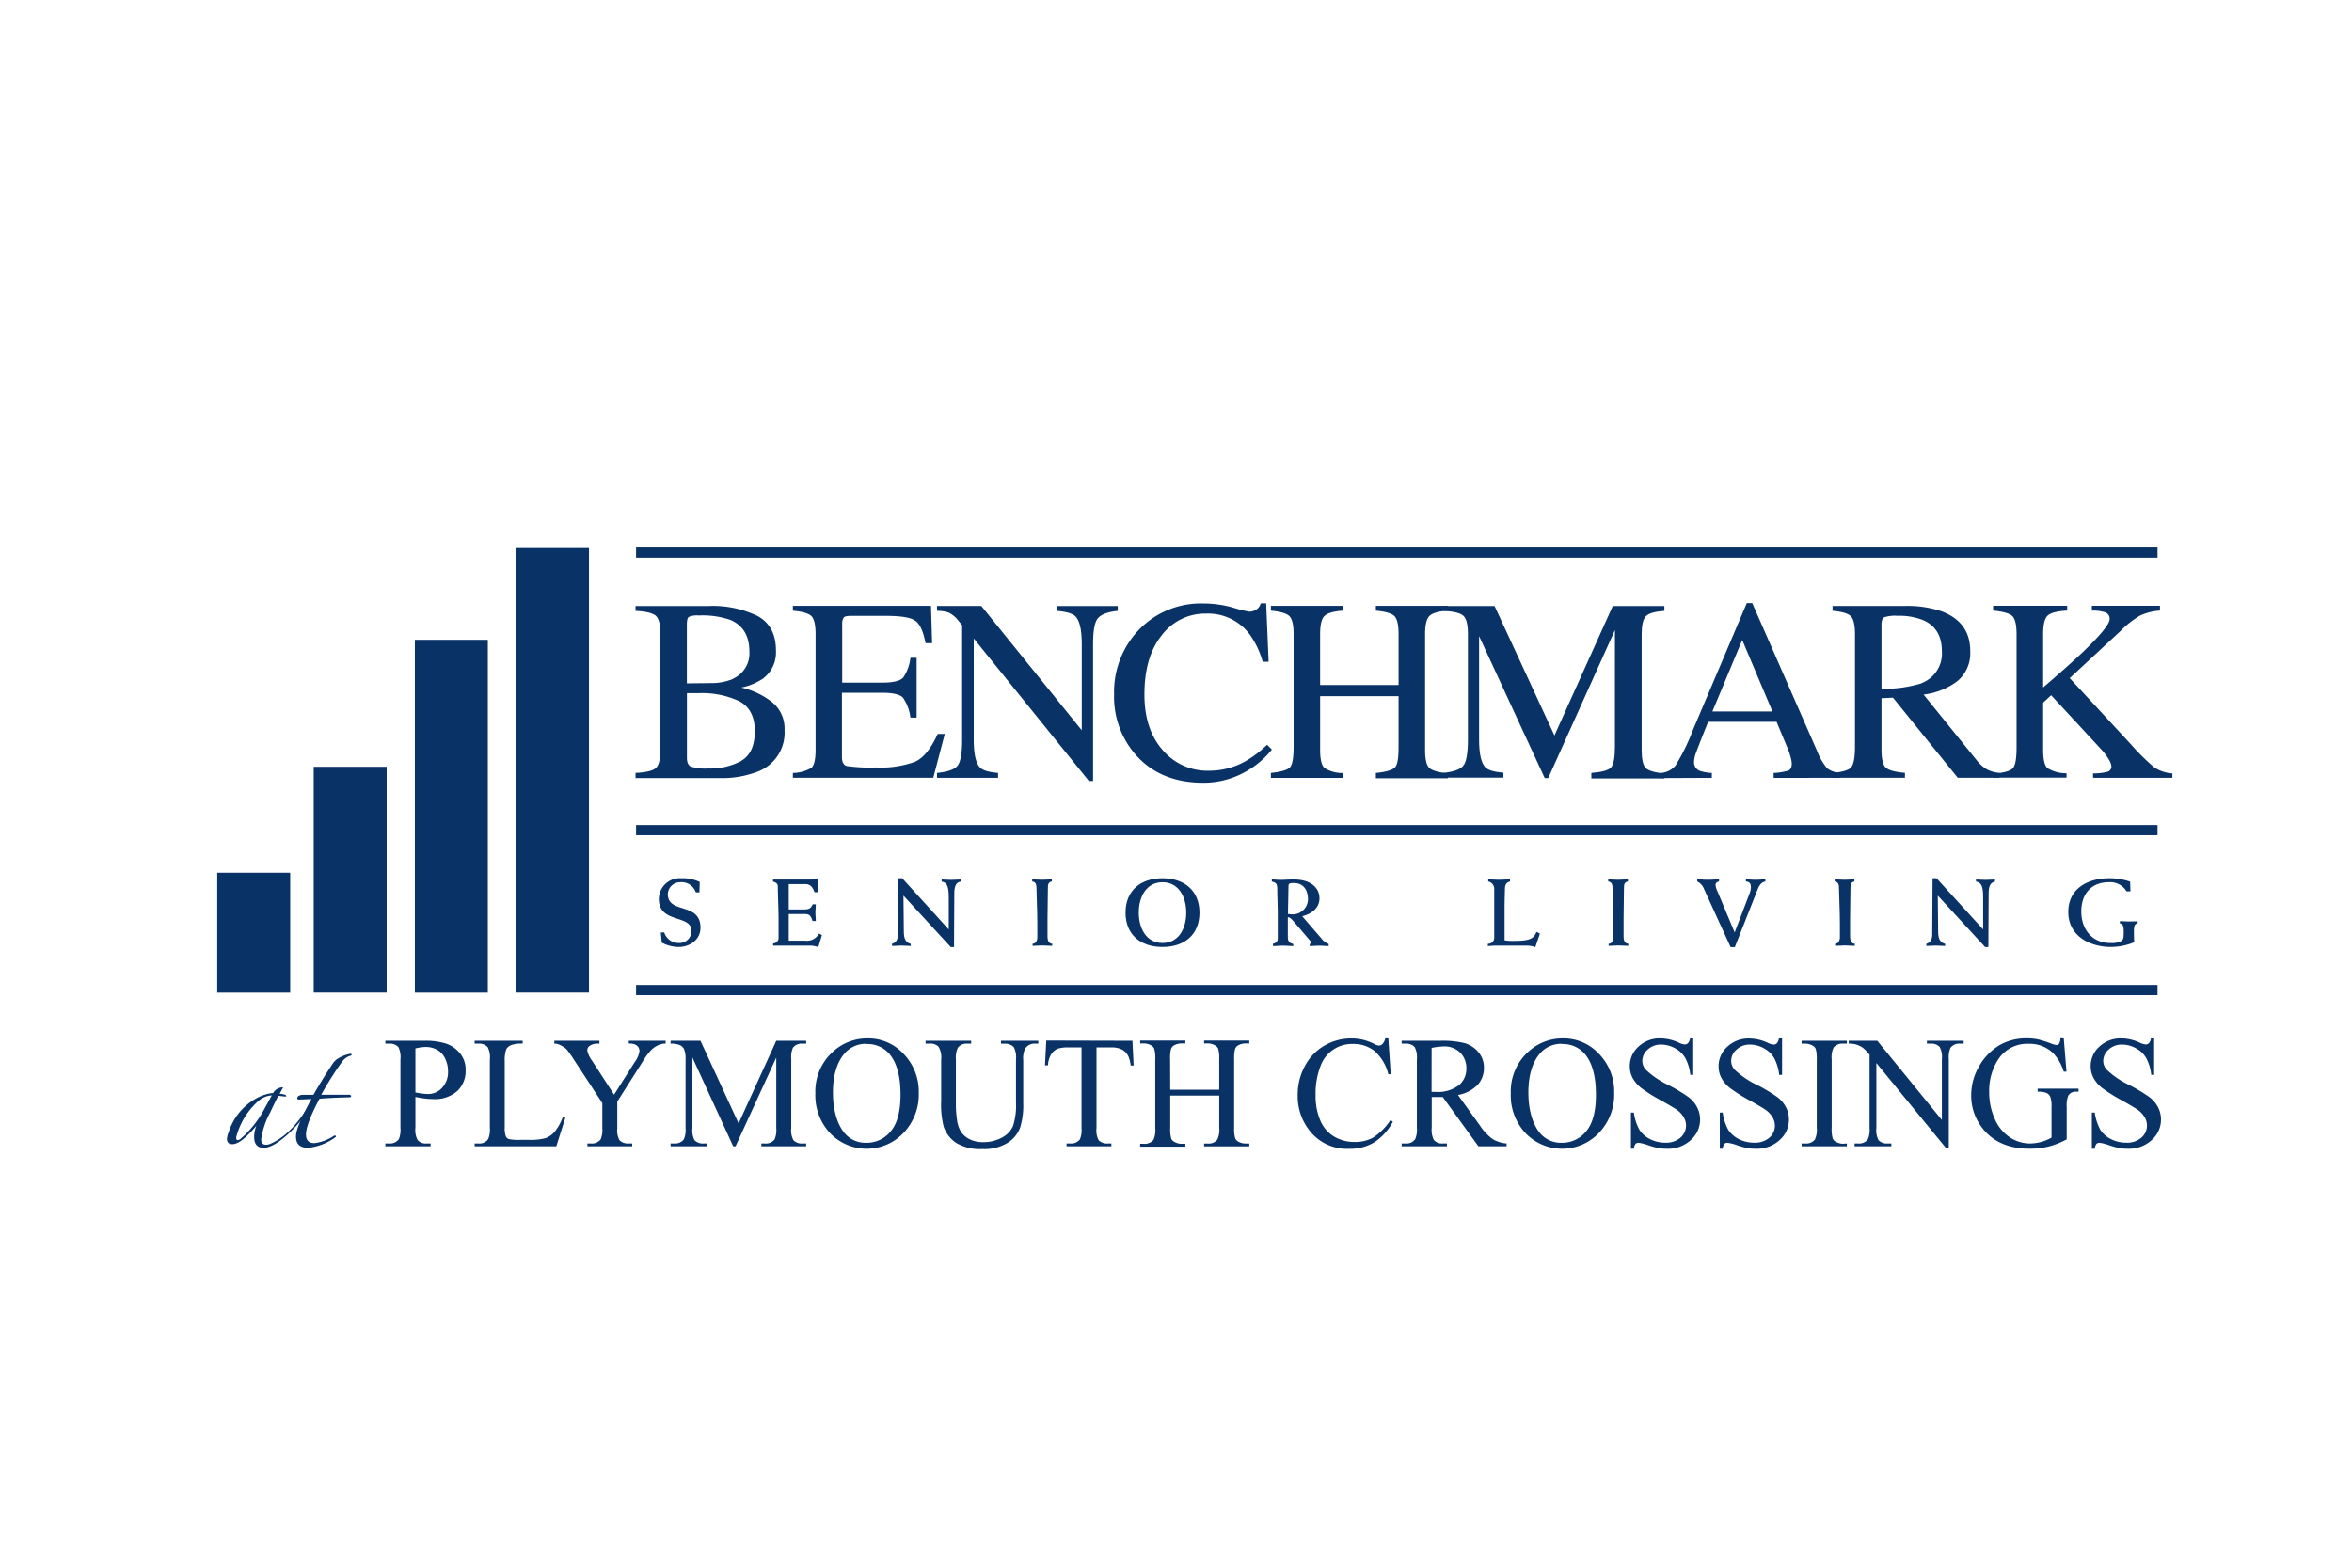 <svg id="Layer_1" data-name="Layer 1" xmlns="http://www.w3.org/2000/svg" viewBox="0 0 432 288"><defs><style>.cls-1{fill:#093266;}</style></defs><path class="cls-1" d="M116.73,142c1.91-.1,3.16-.4,3.72-.89s.85-1.61.85-3.38V116.5c0-1.75-.28-2.88-.85-3.38s-1.81-.8-3.72-.9v-.89h13.35a18.94,18.94,0,0,1,9.08,1.84q3.36,1.85,3.36,6.35a6,6,0,0,1-2.36,5.13,11.06,11.06,0,0,1-4,1.66,14.17,14.17,0,0,1,5.61,2.65,6.25,6.25,0,0,1,2.33,5.19,7.66,7.66,0,0,1-5.16,7.69,18,18,0,0,1-6.7,1.1H116.73Zm17.91-17.32a5.09,5.09,0,0,0,3-5q0-4.29-3.47-5.79a15.61,15.61,0,0,0-5.83-.82,3.84,3.84,0,0,0-1.83.26c-.23.17-.35.64-.35,1.4v10.81l4.51-.05A10,10,0,0,0,134.64,124.72Zm1.55,15.06q2.44-1.42,2.45-5.45c0-2.68-1-4.5-2.87-5.48a16.07,16.07,0,0,0-7.33-1.47h-1.38l-.89,0v11.88c0,.82.23,1.36.7,1.6a8.69,8.69,0,0,0,3.22.36A12.13,12.13,0,0,0,136.19,139.78Z"/><path class="cls-1" d="M145.63,142a6.86,6.86,0,0,0,3.39-.93c.52-.44.78-1.55.78-3.34V116.5c0-1.69-.25-2.79-.76-3.31s-1.65-.84-3.41-1v-.89H171l.2,6.86H170c-.41-2.11-1-3.47-1.83-4.09s-2.62-.93-5.43-.93h-6.5c-.7,0-1.14.11-1.3.34a2.24,2.24,0,0,0-.25,1.27v10.66H162q3,0,3.87-.9a7.81,7.81,0,0,0,1.35-3.67h1.14v11h-1.14a8.07,8.07,0,0,0-1.37-3.67c-.56-.6-1.84-.9-3.85-.9h-7.36v11.79c0,.95.3,1.5.9,1.67a30.26,30.26,0,0,0,5.38.26,18.31,18.31,0,0,0,7.16-1.05q2.31-1.06,4.15-5.11h1.3l-2.11,8.05H145.63Z"/><path class="cls-1" d="M172.1,142c2-.2,3.23-.65,3.78-1.34s.84-2.29.84-4.81v-21l-.65-.77a5.28,5.28,0,0,0-1.78-1.53,7.25,7.25,0,0,0-2.19-.34v-.89h8.14l18.45,22.84V118.31c0-2.61-.39-4.3-1.17-5.09-.51-.51-1.65-.84-3.41-1v-.89H205.3v.89c-1.81.19-3,.63-3.62,1.33s-.91,2.3-.91,4.81v25.12H200l-21.15-26.19v18.6q0,3.92,1.14,5.1c.49.52,1.61.87,3.33,1v.9H172.1Z"/><path class="cls-1" d="M226.39,111.6a27,27,0,0,0,3.05.77,2.38,2.38,0,0,0,1.28-.37,1.91,1.91,0,0,0,.84-1.17h1l.45,10.74h-1.09a15.71,15.71,0,0,0-2.49-5.16,9.54,9.54,0,0,0-7.88-3.69,10,10,0,0,0-8.18,4q-3.17,3.94-3.17,10.88,0,6.38,3.34,10.18a10.74,10.74,0,0,0,8.45,3.81,13.54,13.54,0,0,0,6.81-1.77,20.22,20.22,0,0,0,3.93-3l.88.89a16.11,16.11,0,0,1-3.93,3.52,15.74,15.74,0,0,1-8.69,2.57q-7.68,0-12.19-4.91a16.14,16.14,0,0,1-4.17-11.34,16.52,16.52,0,0,1,4.4-11.69,15.77,15.77,0,0,1,12.06-5A19.54,19.54,0,0,1,226.39,111.6Z"/><path class="cls-1" d="M233.43,142c1.85-.2,3-.54,3.47-1s.7-1.75.7-3.8V116.5c0-1.7-.26-2.81-.78-3.32s-1.65-.83-3.39-1v-.89h13.22v.89c-1.74.13-2.87.45-3.4,1s-.78,1.62-.78,3.32v9.34h14.41V116.5c0-1.7-.25-2.81-.76-3.32s-1.65-.83-3.41-1v-.89h13.22v.89c-1.75.13-2.88.45-3.4,1s-.78,1.62-.78,3.32v21.27c0,1.72.26,2.83.78,3.31s1.65.81,3.4,1v.9H252.71V142c1.87-.18,3-.52,3.49-1s.68-1.76.68-3.81v-9.29H242.47v9.84q0,2.58.78,3.33a6,6,0,0,0,3.4.94v.9H233.43Z"/><path class="cls-1" d="M265,142c2-.2,3.23-.65,3.78-1.34s.84-2.29.84-4.81V116.51c0-1.72-.27-2.85-.82-3.37s-1.78-.82-3.7-.92v-.89h9.41l11,23.79,10.71-23.79h9.48v.89c-1.76.13-2.9.45-3.41,1s-.76,1.63-.76,3.32v21.22c0,1.74.25,2.86.76,3.35s1.65.81,3.41,1v.9H292.29V142c1.93-.15,3.14-.5,3.61-1s.72-1.82.72-3.84V115.74l-12.25,27.2h-.65l-12.05-26.08v19q0,3.92,1.14,5.1.75.78,3.33,1v.9H265Z"/><path class="cls-1" d="M305,142.94V142a3.83,3.83,0,0,0,2.75-1.37,37.21,37.21,0,0,0,3.16-6.44l9.93-23.4h1l11.86,27.05a11.35,11.35,0,0,0,1.89,3.3,4.52,4.52,0,0,0,2.38.86v.9H325.77V142a10.74,10.74,0,0,0,2.73-.45c.4-.17.6-.61.6-1.3a5.3,5.3,0,0,0-.23-1.22,12.88,12.88,0,0,0-.65-1.85l-1.91-4.57H313.74q-1.87,4.66-2.23,5.69a5.32,5.32,0,0,0-.36,1.63,1.67,1.67,0,0,0,1,1.66,7.9,7.9,0,0,0,2.27.41v.9Zm20.55-12.23L320,117.57l-5.48,13.14Z"/><path class="cls-1" d="M336.59,142c1.84-.17,3-.52,3.44-1.06s.68-1.79.68-3.76V116.5c0-1.67-.25-2.77-.76-3.29s-1.63-.85-3.36-1v-.89H349.8a19.46,19.46,0,0,1,6.87,1q5.22,2,5.21,7.29a6.69,6.69,0,0,1-2.3,5.47,12.75,12.75,0,0,1-6.27,2.52l9.8,12.12a6.64,6.64,0,0,0,1.82,1.62,5.85,5.85,0,0,0,2.32.64v.9h-7.67l-11.89-14.71-2.11.1v9.42c0,1.76.27,2.88.81,3.35s1.7.79,3.5.94v.9h-13.3Zm16.34-16.5a5.82,5.82,0,0,0,3.74-5.88q0-4.16-3.38-5.67a11.69,11.69,0,0,0-4.79-.82,6.14,6.14,0,0,0-2.47.29c-.3.19-.45.65-.45,1.36v11.77A24.33,24.33,0,0,0,352.93,125.54Z"/><path class="cls-1" d="M366.08,142.14c1.95-.15,3.15-.5,3.62-1s.69-1.82.69-3.84V116.53q0-2.59-.78-3.36c-.52-.5-1.69-.82-3.53-1v-.89h13.61v.89c-1.86.1-3.07.41-3.61.94s-.81,1.65-.81,3.36v9.82q4.41-3.78,7.21-6.42,5-4.78,5-6.13a1.21,1.21,0,0,0-.85-1.26,7.53,7.53,0,0,0-2.41-.31v-.89h12.51v.89a10.49,10.49,0,0,0-3.61.89,16.93,16.93,0,0,0-3.65,2.87l-9.32,8.65,11.36,12.29a39.64,39.64,0,0,0,4.21,4.14,7,7,0,0,0,3.29,1.08v.8H384.44v-.8a10.64,10.64,0,0,0,2.68-.31,1,1,0,0,0,.69-1,2.91,2.91,0,0,0-.45-1.22,10.53,10.53,0,0,0-1.43-1.9l-9.19-9.94-1.47,1.37v8.65c0,1.78.26,2.9.8,3.38a6.61,6.61,0,0,0,3.5.94v.8H366.08Z"/><rect class="cls-1" x="116.83" y="100.58" width="279.45" height="1.87"/><rect class="cls-1" x="116.83" y="151.57" width="279.45" height="1.87"/><rect class="cls-1" x="116.83" y="180.95" width="279.45" height="1.87"/><rect class="cls-1" x="94.78" y="100.68" width="13.4" height="81.67"/><rect class="cls-1" x="76.2" y="117.54" width="13.4" height="64.82"/><rect class="cls-1" x="57.62" y="140.87" width="13.4" height="41.48"/><rect class="cls-1" x="39.9" y="160.32" width="13.4" height="22.04"/><path class="cls-1" d="M128.47,163.93h-.67a2.77,2.77,0,0,0-2.87-1.86,2.27,2.27,0,0,0-2.27,2.19c0,3.69,6,1.42,6,6.16,0,2.26-2,3.55-4,3.55a6.76,6.76,0,0,1-3.11-.8l-.18-1.87h.63a2.77,2.77,0,0,0,2.64,1.94,2.22,2.22,0,0,0,2.37-2.22c0-3.08-6-1.3-6-5.87a3.85,3.85,0,0,1,4.09-3.81,7.41,7.41,0,0,1,3.42.68Z"/><path class="cls-1" d="M142,173.31a1,1,0,0,0,1-1.07v-3c0-2.38-.14-4.88-.14-6.43,0-.44-.34-.74-.88-.84v-.39h6.91a4.81,4.81,0,0,0,1.39-.28c0,.46-.07.88-.07,1.31s.07.86.07,1.3h-.67c-.3-.84-.72-1.49-1.68-1.49h-3.06v4.65h2.64c1,0,1.35-.08,1.77-.94h.56c0,.51-.07,1-.07,1.52s.07,1,.07,1.54h-.6c-.38-1.21-.71-1.28-1.73-1.28h-2.64v4.9h3a2.5,2.5,0,0,0,2.56-1.31l.54.28L150.3,174a4.48,4.48,0,0,0-1.65-.28H142Z"/><path class="cls-1" d="M163.84,173.38c.68-.18,1.08-.7,1.08-1.68l.05-10.36h.74l8.55,9.41v-6c0-2.16-.47-2.67-1.31-2.79v-.39c.58,0,1.16.07,1.73.07s1.18-.07,1.75-.07v.39c-.77.13-1.15.75-1.15,2.16l-.05,9.87h-.6l-8.69-9.46.07,6.66c0,1.37.43,2,1.27,2.21v.38c-.57,0-1.15-.07-1.73-.07s-1.14.07-1.71.07Z"/><path class="cls-1" d="M193.19,161.94c-.65.1-.72.56-.72,1.17,0,1.69-.07,3.76-.07,5.61v3.4c0,.58.2,1.24.86,1.26v.38c-.59,0-1.2-.07-1.8-.07s-1.21.07-1.8.07v-.38c.56,0,.87-.51.87-1.26V169.6c0-2.1-.15-5.18-.15-6.28,0-.72-.07-1.3-.79-1.38v-.39c.59,0,1.19.07,1.8.07s1.21-.07,1.8-.07Z"/><path class="cls-1" d="M213.52,161.34c4,0,6.79,2.27,6.79,6.32s-2.75,6.31-6.79,6.31-6.79-2.27-6.79-6.31S209.48,161.34,213.52,161.34Zm0,11.9c3,0,4.36-2.7,4.36-5.58s-1.39-5.59-4.36-5.59-4.36,2.7-4.36,5.59S210.55,173.24,213.52,173.24Z"/><path class="cls-1" d="M233.81,173.38c.6-.14.88-.42.88-1v-4.49c0-1.51-.09-3-.09-4.5,0-.82-.09-1.26-1-1.43v-.39c.56,0,1.14.07,1.7.07s1.05-.07,2.36-.07c3.15,0,4.69,1.57,4.69,3.46s-1.61,2.91-3.17,3.29l3.54,4.1a3,3,0,0,0,1.32,1v.38c-.57,0-1.17-.07-1.74-.07s-1.16.07-1.74.07v-.38a.22.22,0,0,0,.2-.21.83.83,0,0,0-.27-.56l-2.9-3.4c-.26-.29-.63-.75-1.05-.75v3.47c0,.73.09,1.26,1,1.45v.38c-.63,0-1.24-.07-1.87-.07s-1.23.07-1.86.07Zm2.75-5.46c.26,0,.47.05.68.05a2.81,2.81,0,0,0,3-2.75c0-1.61-.73-3-2.64-3-.45,0-.94,0-.94.49Z"/><path class="cls-1" d="M273.3,173.38a1.1,1.1,0,0,0,1.15-1.1v-8.86a1.38,1.38,0,0,0-1.1-1.48v-.39c.66,0,1.31.07,2,.07s1.33-.07,2-.07v.39c-.72.19-.94.61-.94,1.54,0,.52-.06,1.64-.06,3.21v6.06a9.58,9.58,0,0,0,1.86.1c3,0,3.55-.54,4-1.66l.63.32L282,174a4.62,4.62,0,0,0-1.67-.28h-5.74c-.44,0-.9.07-1.33.07Z"/><path class="cls-1" d="M299,161.94c-.65.1-.72.56-.72,1.17,0,1.69-.07,3.76-.07,5.61v3.4c0,.58.19,1.24.86,1.26v.38c-.6,0-1.21-.07-1.81-.07s-1.2.07-1.8.07v-.38c.56,0,.88-.51.88-1.26V169.6c0-2.1-.16-5.18-.16-6.28,0-.72-.07-1.3-.79-1.38v-.39c.6,0,1.19.07,1.8.07s1.21-.07,1.81-.07Z"/><path class="cls-1" d="M317.87,174,313,163.35a2.53,2.53,0,0,0-1.26-1.41v-.39c.67,0,1.33.07,2,.07s1.31-.07,2-.07v.39c-.33.07-.64.22-.64.63a3.16,3.16,0,0,0,.31,1.08l3.2,7.65,2.73-7.14a3.13,3.13,0,0,0,.25-1.16c0-.68-.23-1-.91-1.06v-.39c.59,0,1.19.07,1.78.07s1.19-.07,1.79-.07v.39c-.72.1-1.12.69-1.47,1.57L318.64,174Z"/><path class="cls-1" d="M340.6,161.94c-.65.1-.72.56-.72,1.17,0,1.69-.07,3.76-.07,5.61v3.4c0,.58.19,1.24.86,1.26v.38c-.6,0-1.21-.07-1.81-.07s-1.2.07-1.8.07v-.38c.56,0,.88-.51.88-1.26V169.6c0-2.1-.16-5.18-.16-6.28,0-.72-.07-1.3-.79-1.38v-.39c.6,0,1.19.07,1.8.07s1.21-.07,1.81-.07Z"/><path class="cls-1" d="M353.82,173.38c.68-.18,1.08-.7,1.08-1.68l.06-10.36h.73l8.56,9.41v-6c0-2.16-.47-2.67-1.31-2.79v-.39c.57,0,1.15.07,1.73.07s1.17-.07,1.75-.07v.39c-.77.13-1.16.75-1.16,2.16l-.05,9.87h-.59l-8.7-9.46.07,6.66c0,1.37.44,2,1.28,2.21v.38c-.58,0-1.16-.07-1.74-.07s-1.13.07-1.71.07Z"/><path class="cls-1" d="M391.31,163.74h-.72a3.52,3.52,0,0,0-3.23-1.67c-3.31,0-5.08,2.19-5.08,5.39s1.93,5.78,5.32,5.78a3.87,3.87,0,0,0,2-.35c.42-.26.47-.56.47-1.72s-.19-1.4-.71-1.55v-.39c.54,0,1.08.05,1.64.05s1.09,0,1.63-.05v.39c-.46.07-.68.35-.68,1.38s0,1.52.07,2.1a11.67,11.67,0,0,1-4.27.87c-3.87,0-7.86-2-7.86-6.42,0-4.56,3.92-6.21,7.49-6.21a11.51,11.51,0,0,1,3.87.63Z"/><path class="cls-1" d="M56.42,204.23a.32.32,0,0,1-.09.23,24.65,24.65,0,0,1-3.48,3.94q-2.74,2.47-4.44,2.47c-1.16,0-1.73-.69-1.73-2.06a5.82,5.82,0,0,1,.41-2c-1.9,2.26-3.36,3.39-4.4,3.39q-1,0-1-1A3.87,3.87,0,0,1,42,208a10.8,10.8,0,0,1,5-6.18,8.29,8.29,0,0,1,2.88-1h.27A2.11,2.11,0,0,1,52,199.75c-.06.12-.27.52-.64,1.19q.4,0,1,.18a.43.43,0,0,1,.23.23c0,.06,0,.09-.14.09a4.41,4.41,0,0,1-.68-.07c-.31,0-.52-.07-.64-.07-.34.61-.83,1.62-1.47,3a14.84,14.84,0,0,0-1.69,5c0,.7.3,1,.91,1a1.74,1.74,0,0,0,.69-.14q3.43-1.41,6.41-5.9c.09-.12.17-.18.23-.18S56.42,204.14,56.42,204.23Zm-6.5-3h0a4.14,4.14,0,0,0-2.43,1,13.41,13.41,0,0,0-4,6.31,1.48,1.48,0,0,0-.1.51c0,.27.1.41.28.41a1,1,0,0,0,.5-.23,18.68,18.68,0,0,0,4.3-5.35Z"/><path class="cls-1" d="M64.57,193.75a.18.18,0,0,1-.14.18,2.82,2.82,0,0,0-1.51,1A59.32,59.32,0,0,0,59,201.12h5.26c.15.09.23.15.23.18,0,.19-.08.28-.23.28q-3.66.09-5.58.27-2.47,4.67-2.48,6.56c0,1.06.51,1.59,1.52,1.59a8.14,8.14,0,0,0,3.66-1.37.41.41,0,0,1,.18,0,.13.13,0,0,1,.14.14c0,.06,0,.12-.14.18a10.06,10.06,0,0,1-5,1.92c-1.47,0-2.2-.7-2.2-2.1,0-1.16.94-3.45,2.84-6.87L55,202c-.27,0-.41-.08-.41-.23a.55.55,0,0,1,.3-.46,1.53,1.53,0,0,1,.8-.18h1.88q1.55-2.75,3.48-5.63a3,3,0,0,1,1.14-1.1,6.13,6.13,0,0,1,2.24-.82C64.52,193.57,64.57,193.63,64.57,193.75Z"/><path class="cls-1" d="M76.3,201.51v5.65a4,4,0,0,0,.4,2.28,2,2,0,0,0,1.64.63h.75v.52H70.78v-.52h.73a2,2,0,0,0,1.76-.81,4.72,4.72,0,0,0,.28-2.1V194.64a4.21,4.21,0,0,0-.38-2.28,2.12,2.12,0,0,0-1.66-.63h-.73v-.53h7.1a12.53,12.53,0,0,1,4.11.54,5.68,5.68,0,0,1,2.53,1.81,4.63,4.63,0,0,1,1,3A5.06,5.06,0,0,1,84,200.43a6.17,6.17,0,0,1-4.42,1.48,11.85,11.85,0,0,1-1.52-.1A15.92,15.92,0,0,1,76.3,201.51Zm0-.81c.5.09,1,.17,1.34.21a8,8,0,0,0,1,.07,3.4,3.4,0,0,0,2.57-1.15,4.17,4.17,0,0,0,1.08-3,5.28,5.28,0,0,0-.52-2.34,3.57,3.57,0,0,0-1.45-1.61,4.26,4.26,0,0,0-2.15-.54,8.44,8.44,0,0,0-1.87.27Z"/><path class="cls-1" d="M103.37,205.23l.47.1-1.66,5.26h-15v-.52h.73a1.94,1.94,0,0,0,1.76-.81,4.59,4.59,0,0,0,.3-2.11V194.64a4,4,0,0,0-.4-2.28,2.09,2.09,0,0,0-1.66-.63h-.73v-.53H96v.53a5.34,5.34,0,0,0-2.17.29,1.69,1.69,0,0,0-.85.76A6.23,6.23,0,0,0,92.7,195v12.19a4,4,0,0,0,.23,1.63,1,1,0,0,0,.53.44,9.09,9.09,0,0,0,2.23.14H97.1a10.74,10.74,0,0,0,3.14-.32,4.1,4.1,0,0,0,1.64-1.17A9.61,9.61,0,0,0,103.37,205.23Z"/><path class="cls-1" d="M115.49,191.2h6.77v.53h-.37a2.93,2.93,0,0,0-1.09.33,4.22,4.22,0,0,0-1.3.95,13.11,13.11,0,0,0-1.45,2l-4.67,7.36v4.86a3.79,3.79,0,0,0,.4,2.23,2.16,2.16,0,0,0,1.71.61h.63v.52h-8.23v-.52h.68a2,2,0,0,0,1.75-.75,4.34,4.34,0,0,0,.31-2.09v-4.59l-5.32-8.12a17,17,0,0,0-1.28-1.79,5.15,5.15,0,0,0-1.39-.85,1.84,1.84,0,0,0-.83-.15v-.53h8.29v.53h-.43a2.45,2.45,0,0,0-1.23.32,1,1,0,0,0-.57.94,4.57,4.57,0,0,0,.87,1.86l4.05,6.25,3.8-6a4.3,4.3,0,0,0,.86-2,1.34,1.34,0,0,0-.2-.72,1.4,1.4,0,0,0-.6-.49,2.86,2.86,0,0,0-1.16-.18Z"/><path class="cls-1" d="M134.67,210.59l-7.49-16.31v12.95a4,4,0,0,0,.38,2.23,2.11,2.11,0,0,0,1.68.61h.68v.52h-6.75v-.52h.69a2,2,0,0,0,1.74-.75,4.3,4.3,0,0,0,.32-2.09V194.56a4.4,4.4,0,0,0-.29-1.85,1.6,1.6,0,0,0-.73-.7,4.08,4.08,0,0,0-1.73-.28v-.53h5.49l7,15.18,6.92-15.18h5.49v.53h-.67a2,2,0,0,0-1.76.75,4.32,4.32,0,0,0-.31,2.08v12.67a3.79,3.79,0,0,0,.4,2.23,2.08,2.08,0,0,0,1.67.61h.67v.52h-8.23v-.52h.68a2,2,0,0,0,1.75-.75,4.34,4.34,0,0,0,.31-2.09V194.28l-7.48,16.31Z"/><path class="cls-1" d="M159.44,190.76a8.8,8.8,0,0,1,6.54,2.87,9.9,9.9,0,0,1,2.77,7.15,10.19,10.19,0,0,1-2.79,7.34,9.32,9.32,0,0,1-13.48.07,10.19,10.19,0,0,1-2.72-7.36,9.81,9.81,0,0,1,3.14-7.54A9.27,9.27,0,0,1,159.44,190.76Zm-.27,1a5.14,5.14,0,0,0-4.18,1.93c-1.31,1.61-2,4-2,7s.68,5.6,2,7.31a5,5,0,0,0,4.12,1.94,5.62,5.62,0,0,0,4.51-2.13q1.78-2.13,1.78-6.72,0-5-2-7.42A5.26,5.26,0,0,0,159.17,191.8Z"/><path class="cls-1" d="M183.85,191.73v-.53h6.86v.53H190a2,2,0,0,0-1.76,1,4.39,4.39,0,0,0-.3,2.06v7.86a13.79,13.79,0,0,1-.58,4.53,5.66,5.66,0,0,1-2.27,2.76,8.09,8.09,0,0,1-4.61,1.15,8.64,8.64,0,0,1-4.82-1.1,5.93,5.93,0,0,1-2.33-3,16.25,16.25,0,0,1-.46-4.78v-7.57a3.79,3.79,0,0,0-.49-2.35,2,2,0,0,0-1.6-.56H170v-.53h8.38v.53h-.74a2,2,0,0,0-1.72.76,4.36,4.36,0,0,0-.35,2.15v8.45a19.76,19.76,0,0,0,.2,2.58,5.39,5.39,0,0,0,.76,2.28,4.06,4.06,0,0,0,1.56,1.34,5.32,5.32,0,0,0,2.51.53A6.82,6.82,0,0,0,184,209a4.43,4.43,0,0,0,2.06-2.12,12.47,12.47,0,0,0,.55-4.38v-7.85a4.08,4.08,0,0,0-.4-2.28,2.12,2.12,0,0,0-1.66-.63Z"/><path class="cls-1" d="M208,191.2l.22,4.55h-.55a5.21,5.21,0,0,0-.43-1.72,2.79,2.79,0,0,0-1.18-1.22,4.11,4.11,0,0,0-1.93-.39h-2.73v14.81a3.92,3.92,0,0,0,.38,2.23,2.12,2.12,0,0,0,1.68.61h.67v.52h-8.23v-.52h.69a2,2,0,0,0,1.75-.75,4.34,4.34,0,0,0,.31-2.09V192.42h-2.33a6.59,6.59,0,0,0-1.93.2,2.62,2.62,0,0,0-1.27,1,4.1,4.1,0,0,0-.63,2.09h-.55l.23-4.55Z"/><path class="cls-1" d="M214.94,200.2h9v-5.55a6.62,6.62,0,0,0-.19-2,1.3,1.3,0,0,0-.6-.61,2.61,2.61,0,0,0-1.3-.35h-.69v-.53h8.3v.53h-.69a2.7,2.7,0,0,0-1.3.33,1.17,1.17,0,0,0-.62.69,6.87,6.87,0,0,0-.17,1.9v12.51a6.25,6.25,0,0,0,.19,2,1.25,1.25,0,0,0,.58.61,2.72,2.72,0,0,0,1.32.35h.69v.52h-8.3v-.52h.69a2,2,0,0,0,1.73-.71,4.14,4.14,0,0,0,.36-2.2v-5.9h-9v5.9a6.7,6.7,0,0,0,.18,2,1.3,1.3,0,0,0,.6.61,2.64,2.64,0,0,0,1.3.35h.7v.52h-8.3v-.52h.68a2.08,2.08,0,0,0,1.75-.71,4.31,4.31,0,0,0,.34-2.2V194.65a6.29,6.29,0,0,0-.19-2,1.25,1.25,0,0,0-.58-.61,2.72,2.72,0,0,0-1.32-.35h-.68v-.53h8.3v.53H217a2.73,2.73,0,0,0-1.3.33,1.22,1.22,0,0,0-.61.69,6.49,6.49,0,0,0-.17,1.9Z"/><path class="cls-1" d="M255,190.76l.44,6.59H255a8.35,8.35,0,0,0-2.53-4.26,6.16,6.16,0,0,0-4-1.3,6.11,6.11,0,0,0-5.94,4.1,13.86,13.86,0,0,0-.89,5.34,11.39,11.39,0,0,0,.84,4.56,6.31,6.31,0,0,0,2.54,3,7.27,7.27,0,0,0,3.87,1,6.73,6.73,0,0,0,3.33-.81,11,11,0,0,0,3.17-3.21l.45.29a10.27,10.27,0,0,1-3.41,3.79,8.59,8.59,0,0,1-4.62,1.2,8.72,8.72,0,0,1-7.46-3.58,10.18,10.18,0,0,1-2-6.26,11.06,11.06,0,0,1,1.3-5.33,9.3,9.3,0,0,1,3.58-3.77,9.68,9.68,0,0,1,5-1.34,9.09,9.09,0,0,1,4.15,1,2.23,2.23,0,0,0,.86.31.94.94,0,0,0,.67-.27,2.2,2.2,0,0,0,.53-1.07Z"/><path class="cls-1" d="M276.71,210.59h-5.17L265,201.53l-1.18,0h-.4l-.45,0v5.63a4.06,4.06,0,0,0,.4,2.28,2,2,0,0,0,1.63.63h.76v.52h-8.31v-.52h.73a1.94,1.94,0,0,0,1.76-.81,4.48,4.48,0,0,0,.3-2.1V194.64a4,4,0,0,0-.4-2.28,2.09,2.09,0,0,0-1.66-.63h-.73v-.53h7.07a16.79,16.79,0,0,1,4.55.45,5.23,5.23,0,0,1,2.49,1.66,4.34,4.34,0,0,1,1,2.88,4.56,4.56,0,0,1-1.16,3.11,6.69,6.69,0,0,1-3.61,1.86l4,5.56a9.74,9.74,0,0,0,2.36,2.54,6,6,0,0,0,2.57.81Zm-13.77-10h.8a6.28,6.28,0,0,0,4.18-1.2,3.84,3.84,0,0,0,1.41-3.06,4,4,0,0,0-1.13-2.95,4.06,4.06,0,0,0-3-1.14,12.73,12.73,0,0,0-2.25.27Z"/><path class="cls-1" d="M287.17,190.76a8.82,8.82,0,0,1,6.54,2.87,9.9,9.9,0,0,1,2.77,7.15,10.19,10.19,0,0,1-2.79,7.34,9.32,9.32,0,0,1-13.48.07,10.19,10.19,0,0,1-2.72-7.36,9.81,9.81,0,0,1,3.14-7.54A9.27,9.27,0,0,1,287.17,190.76Zm-.28,1a5.13,5.13,0,0,0-4.17,1.93c-1.31,1.61-2,4-2,7s.68,5.6,2,7.31a5,5,0,0,0,4.12,1.94,5.63,5.63,0,0,0,4.51-2.13q1.79-2.13,1.78-6.72,0-5-2-7.42A5.28,5.28,0,0,0,286.89,191.8Z"/><path class="cls-1" d="M311,190.76v6.71h-.53a8.45,8.45,0,0,0-.92-3.08,4.71,4.71,0,0,0-1.89-1.81,5.24,5.24,0,0,0-2.55-.68,3.49,3.49,0,0,0-2.46.91,2.77,2.77,0,0,0-1,2.07,2.42,2.42,0,0,0,.61,1.61,15.85,15.85,0,0,0,4.22,2.86,29.85,29.85,0,0,1,3.71,2.24,5.26,5.26,0,0,1,1.53,1.84,4.82,4.82,0,0,1,.54,2.22,5,5,0,0,1-1.71,3.79,6.16,6.16,0,0,1-4.4,1.6,8.79,8.79,0,0,1-1.58-.13,16.38,16.38,0,0,1-1.84-.52,8.23,8.23,0,0,0-1.77-.45.75.75,0,0,0-.56.21,1.71,1.71,0,0,0-.31.89h-.53v-6.65h.53a9.41,9.41,0,0,0,1,3.12,4.82,4.82,0,0,0,1.93,1.73,6,6,0,0,0,2.83.68,4,4,0,0,0,2.83-.94,2.92,2.92,0,0,0,1-2.23,3.07,3.07,0,0,0-.39-1.45,4.38,4.38,0,0,0-1.22-1.36c-.37-.28-1.39-.89-3.05-1.82a30,30,0,0,1-3.54-2.22,6,6,0,0,1-1.59-1.83,4.56,4.56,0,0,1-.54-2.2,4.77,4.77,0,0,1,1.6-3.6,5.66,5.66,0,0,1,4.07-1.51,8.15,8.15,0,0,1,3.28.76,3.32,3.32,0,0,0,1.13.36.81.81,0,0,0,.6-.23,1.65,1.65,0,0,0,.38-.89Z"/><path class="cls-1" d="M327.32,190.76v6.71h-.53a8.45,8.45,0,0,0-.92-3.08,4.78,4.78,0,0,0-1.89-1.81,5.24,5.24,0,0,0-2.55-.68,3.49,3.49,0,0,0-2.46.91,2.77,2.77,0,0,0-1,2.07,2.42,2.42,0,0,0,.61,1.61,15.67,15.67,0,0,0,4.22,2.86,29.85,29.85,0,0,1,3.71,2.24,5.49,5.49,0,0,1,1.53,1.84,4.82,4.82,0,0,1,.54,2.22,5,5,0,0,1-1.71,3.79,6.17,6.17,0,0,1-4.4,1.6,9,9,0,0,1-1.59-.13,17.08,17.08,0,0,1-1.83-.52,8.23,8.23,0,0,0-1.77-.45.73.73,0,0,0-.56.21,1.71,1.71,0,0,0-.31.89h-.53v-6.65h.53a9.41,9.41,0,0,0,1,3.12,4.86,4.86,0,0,0,1.92,1.73,6.07,6.07,0,0,0,2.84.68A4.06,4.06,0,0,0,325,209a2.92,2.92,0,0,0,1-2.23,3.07,3.07,0,0,0-.39-1.45,4.38,4.38,0,0,0-1.22-1.36c-.37-.28-1.39-.89-3.05-1.82a30,30,0,0,1-3.54-2.22,6,6,0,0,1-1.59-1.83,4.46,4.46,0,0,1-.55-2.2,4.78,4.78,0,0,1,1.61-3.6,5.66,5.66,0,0,1,4.07-1.51,8.15,8.15,0,0,1,3.28.76,3.32,3.32,0,0,0,1.13.36.83.83,0,0,0,.6-.23,1.65,1.65,0,0,0,.38-.89Z"/><path class="cls-1" d="M339.22,210.07v.52h-8.31v-.52h.69a2.06,2.06,0,0,0,1.74-.71,4.28,4.28,0,0,0,.35-2.2V194.64a6.54,6.54,0,0,0-.19-1.95,1.28,1.28,0,0,0-.59-.61,2.71,2.71,0,0,0-1.31-.35h-.69v-.53h8.31v.53h-.7a2.07,2.07,0,0,0-1.73.7,4.21,4.21,0,0,0-.36,2.21v12.52a6.25,6.25,0,0,0,.19,2,1.21,1.21,0,0,0,.6.61,2.61,2.61,0,0,0,1.3.35Z"/><path class="cls-1" d="M339.55,191.2h5.26l11.86,14.55V194.56a3.81,3.81,0,0,0-.41-2.23,2.11,2.11,0,0,0-1.67-.6h-.67v-.53h6.75v.53H360a2,2,0,0,0-1.74.75,4.28,4.28,0,0,0-.32,2.08v16.35h-.51l-12.79-15.62v11.94a3.9,3.9,0,0,0,.39,2.23,2.11,2.11,0,0,0,1.67.61h.69v.52h-6.75v-.52h.67a2,2,0,0,0,1.76-.75,4.3,4.3,0,0,0,.32-2.09V193.75a9.14,9.14,0,0,0-1.28-1.3,4.68,4.68,0,0,0-1.28-.59,4.83,4.83,0,0,0-1.26-.13Z"/><path class="cls-1" d="M379.06,190.76l.5,6.12h-.5a8.54,8.54,0,0,0-2-3.45,6.16,6.16,0,0,0-4.45-1.67,6.33,6.33,0,0,0-5.63,2.93,10.53,10.53,0,0,0-1.62,5.89,11.9,11.9,0,0,0,1.07,5.07,7.63,7.63,0,0,0,2.81,3.35,6.76,6.76,0,0,0,3.57,1.07,8.1,8.1,0,0,0,4-1.08v-5.6a5.06,5.06,0,0,0-.23-1.91,1.47,1.47,0,0,0-.68-.69,4,4,0,0,0-1.64-.23V200h7.51v.55h-.36a1.59,1.59,0,0,0-1.53.74,5.06,5.06,0,0,0-.28,2.09v5.93a14.32,14.32,0,0,1-3.25,1.3,14.08,14.08,0,0,1-3.56.42q-5.62,0-8.54-3.61a9.61,9.61,0,0,1-2.19-6.23,10.45,10.45,0,0,1,1.23-4.91,10.66,10.66,0,0,1,4-4.29,9.8,9.8,0,0,1,5-1.24,10.15,10.15,0,0,1,1.92.17,18.56,18.56,0,0,1,2.46.76,3.93,3.93,0,0,0,1.07.3.55.55,0,0,0,.46-.25,1.91,1.91,0,0,0,.24-1Z"/><path class="cls-1" d="M395.66,190.76v6.71h-.53a8.45,8.45,0,0,0-.92-3.08,4.71,4.71,0,0,0-1.89-1.81,5.24,5.24,0,0,0-2.55-.68,3.49,3.49,0,0,0-2.46.91,2.77,2.77,0,0,0-1,2.07,2.42,2.42,0,0,0,.61,1.61,15.67,15.67,0,0,0,4.22,2.86,29.85,29.85,0,0,1,3.71,2.24,5.49,5.49,0,0,1,1.53,1.84,4.82,4.82,0,0,1,.54,2.22,5,5,0,0,1-1.71,3.79,6.17,6.17,0,0,1-4.4,1.6,8.79,8.79,0,0,1-1.58-.13,16.38,16.38,0,0,1-1.84-.52,8.23,8.23,0,0,0-1.77-.45.75.75,0,0,0-.56.21,1.71,1.71,0,0,0-.31.89h-.53v-6.65h.53a9.41,9.41,0,0,0,1,3.12,4.86,4.86,0,0,0,1.92,1.73,6.07,6.07,0,0,0,2.84.68,4,4,0,0,0,2.83-.94,2.92,2.92,0,0,0,1-2.23,3.07,3.07,0,0,0-.39-1.45,4.38,4.38,0,0,0-1.22-1.36c-.37-.28-1.39-.89-3.05-1.82a30,30,0,0,1-3.54-2.22,6,6,0,0,1-1.59-1.83,4.57,4.57,0,0,1-.55-2.2,4.78,4.78,0,0,1,1.61-3.6,5.66,5.66,0,0,1,4.07-1.51,8.15,8.15,0,0,1,3.28.76,3.32,3.32,0,0,0,1.13.36.83.83,0,0,0,.6-.23,1.65,1.65,0,0,0,.38-.89Z"/></svg>